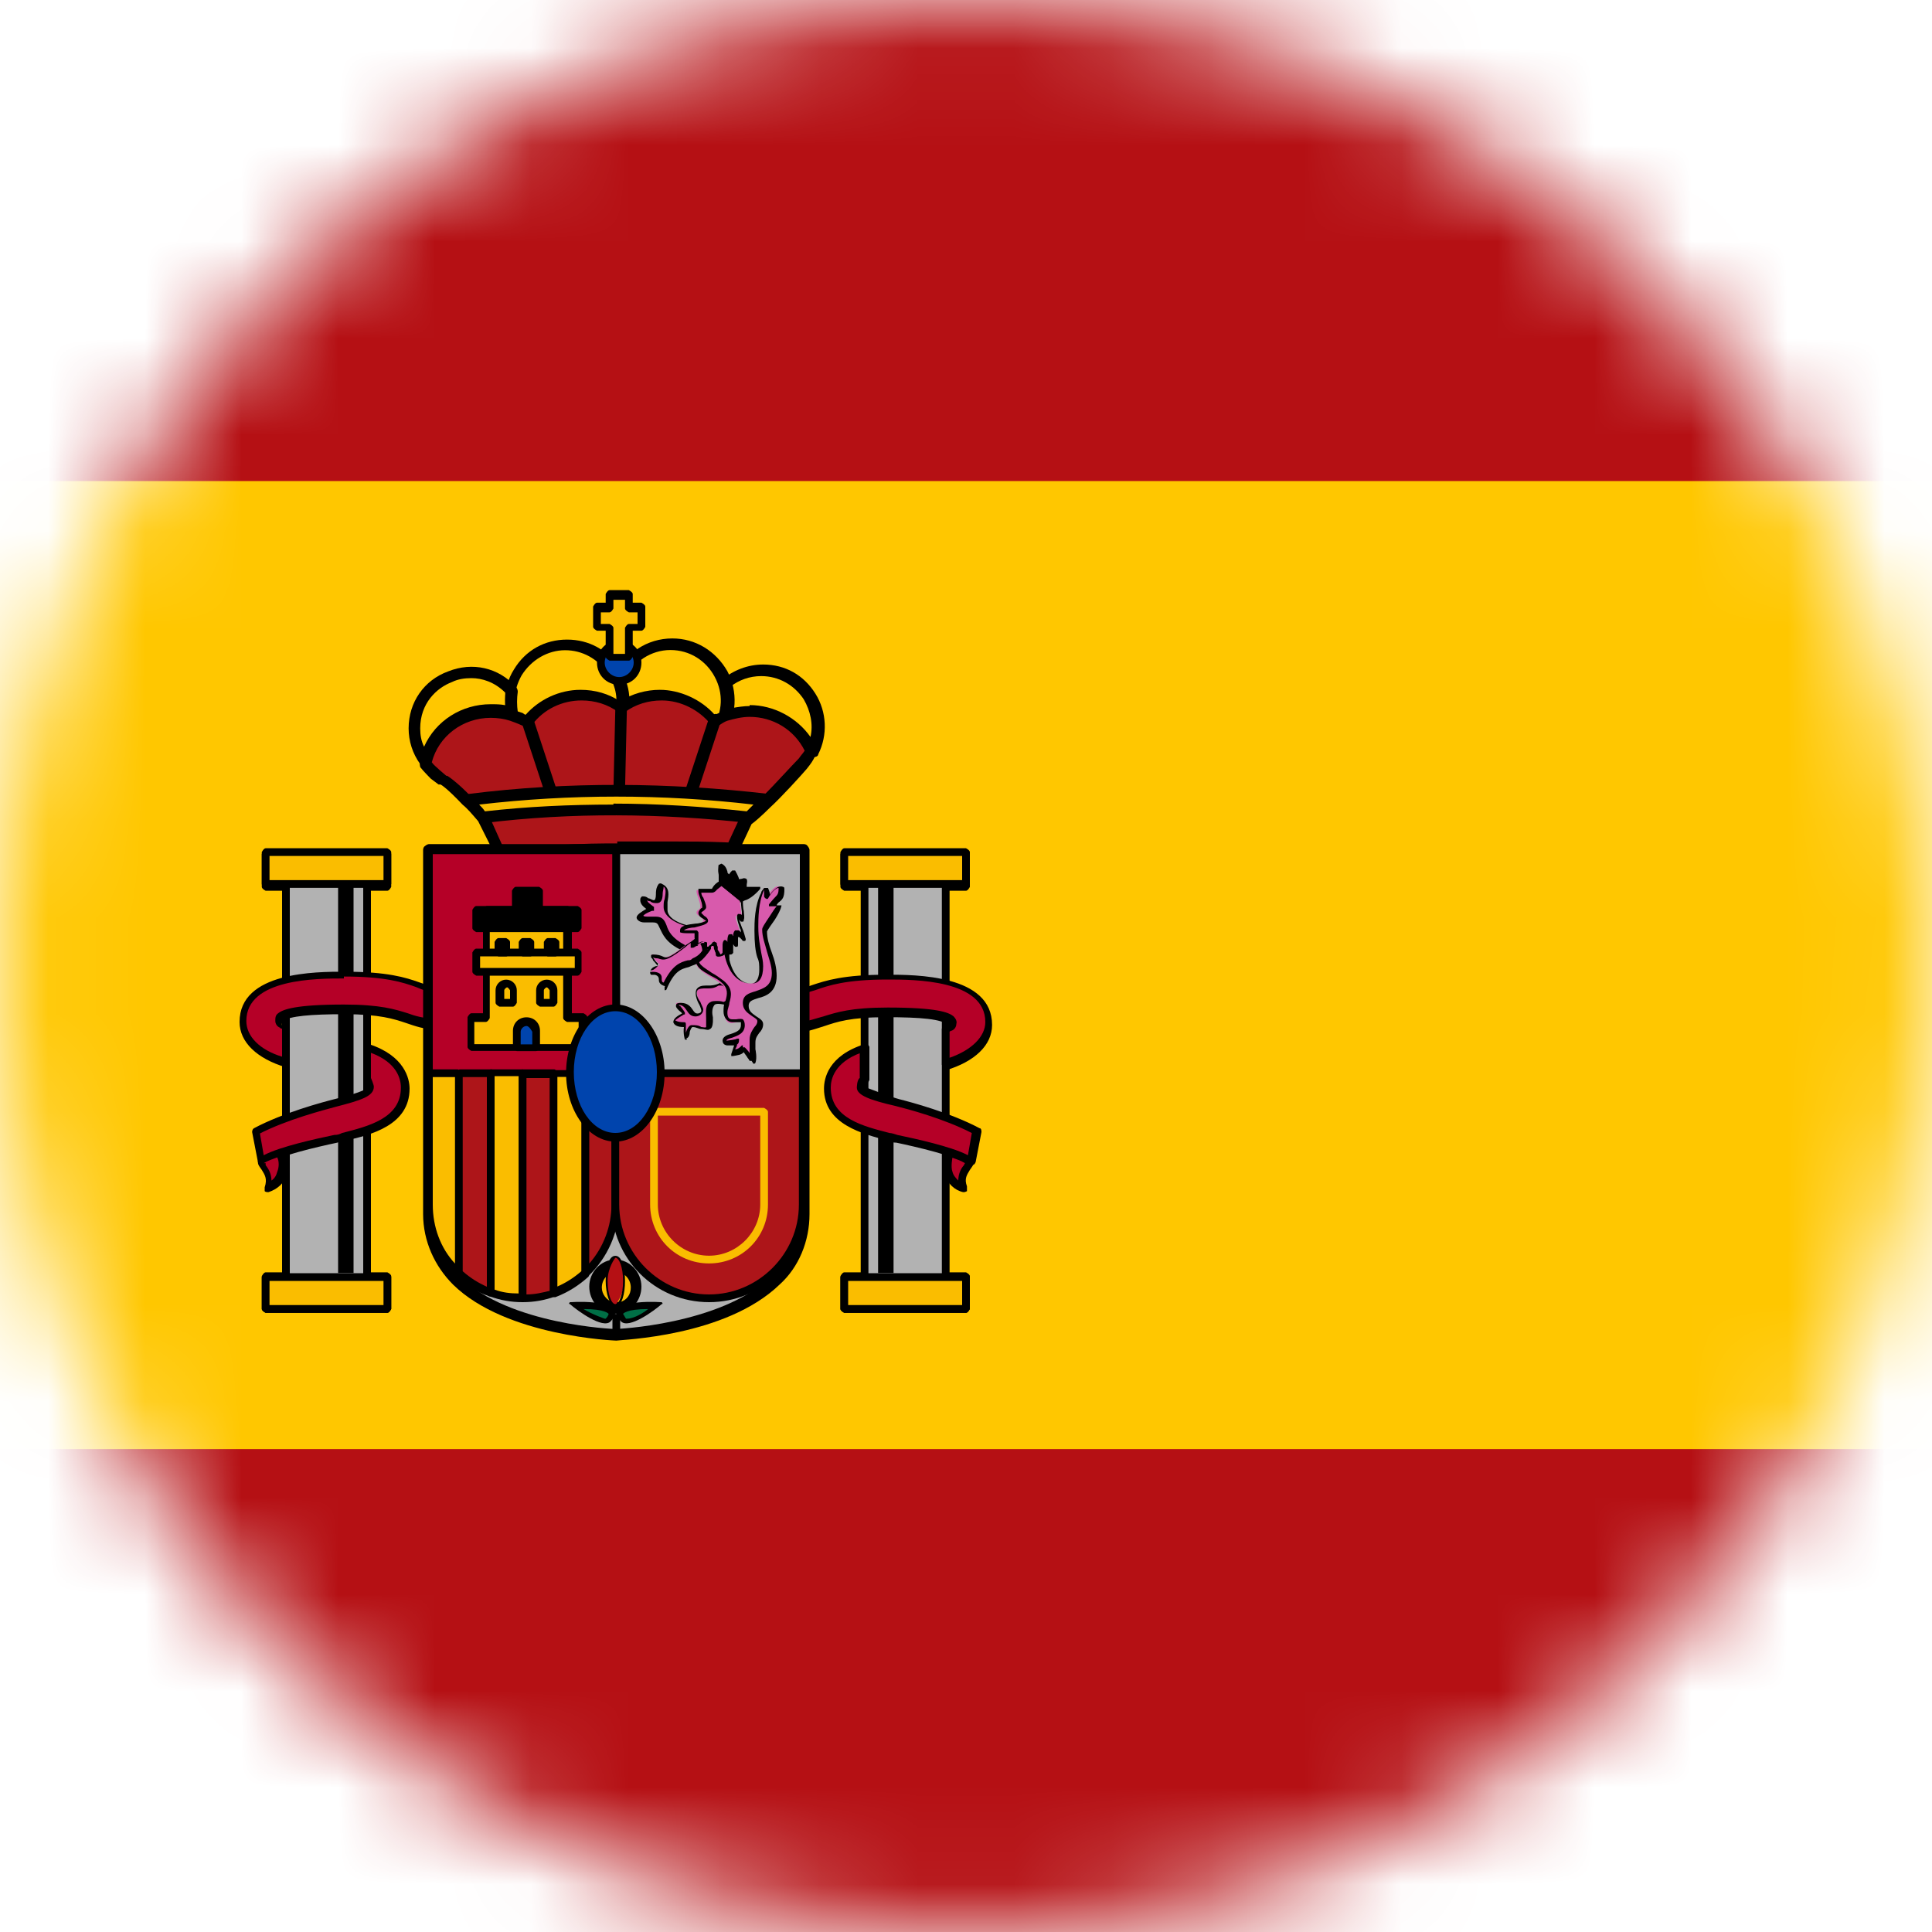 <svg width="20" height="20" viewBox="0 0 20 20" fill="none" xmlns="http://www.w3.org/2000/svg">
<mask id="mask0_3921_111785" style="mask-type:luminance" maskUnits="userSpaceOnUse" x="0" y="0" width="20" height="20">
<path d="M10 20C15.523 20 20 15.523 20 10C20 4.477 15.523 0 10 0C4.477 0 0 4.477 0 10C0 15.523 4.477 20 10 20Z" fill="white"/>
</mask>
<g mask="url(#mask0_3921_111785)">
<path d="M30 0H0V5H30V0Z" fill="#B51014"/>
<path d="M30 15H0V20H30V15Z" fill="#B51014"/>
<path d="M30.05 4.98H0V15.001H30.05V4.98Z" fill="#FFC700"/>
<path d="M4.4 7.94C4.4 7.94 4.36 7.94 4.35 7.91C4.27 7.8 4.23 7.67 4.23 7.54C4.23 7.27 4.39 7.04 4.64 6.95C4.89 6.85 5.16 6.91 5.34 7.11C5.35 7.12 5.36 7.14 5.36 7.16C5.35 7.23 5.35 7.3 5.36 7.37C5.36 7.39 5.36 7.41 5.34 7.43C5.32 7.44 5.3 7.45 5.28 7.44C5.22 7.42 5.15 7.41 5.08 7.41C4.78 7.41 4.53 7.61 4.46 7.9C4.46 7.92 4.44 7.94 4.41 7.94H4.4ZM4.88 7.02C4.81 7.02 4.74 7.03 4.68 7.06C4.52 7.12 4.35 7.28 4.35 7.54C4.35 7.61 4.36 7.67 4.39 7.73C4.51 7.46 4.78 7.29 5.08 7.29C5.13 7.29 5.18 7.29 5.23 7.3V7.17C5.12 7.06 4.99 7.02 4.88 7.02Z" fill="black"/>
<path d="M5.49 7.691C5.49 7.691 5.46 7.691 5.45 7.671C5.42 7.641 5.37 7.601 5.33 7.581C5.33 7.581 5.31 7.571 5.31 7.561C5.2 7.361 5.2 7.121 5.32 6.931C5.44 6.731 5.64 6.621 5.87 6.621C6.1 6.621 6.29 6.731 6.41 6.911C6.53 7.091 6.55 7.311 6.46 7.501C6.46 7.521 6.42 7.541 6.4 7.541C6.38 7.541 6.36 7.521 6.35 7.501C6.35 7.501 6.35 7.481 6.34 7.471C6.25 7.401 6.14 7.361 6.02 7.361C5.82 7.361 5.64 7.481 5.55 7.661C5.55 7.681 5.52 7.691 5.51 7.691H5.49ZM5.4 7.491C5.4 7.491 5.45 7.521 5.47 7.541C5.59 7.361 5.79 7.241 6.01 7.241C6.14 7.241 6.27 7.281 6.37 7.351C6.4 7.221 6.37 7.091 6.29 6.971C6.19 6.821 6.03 6.731 5.85 6.731C5.67 6.731 5.5 6.831 5.4 6.991C5.31 7.151 5.3 7.331 5.38 7.491H5.4Z" fill="black"/>
<path d="M8.4 7.829C8.4 7.829 8.36 7.819 8.35 7.799C8.25 7.569 8.02 7.419 7.77 7.419C7.69 7.419 7.61 7.439 7.53 7.459C7.51 7.459 7.49 7.459 7.47 7.449C7.45 7.429 7.45 7.409 7.45 7.389C7.48 7.289 7.47 7.189 7.45 7.099C7.45 7.079 7.45 7.049 7.47 7.039C7.59 6.939 7.74 6.879 7.9 6.879C8.13 6.879 8.32 6.989 8.44 7.179C8.56 7.369 8.57 7.609 8.47 7.809C8.47 7.829 8.44 7.839 8.42 7.839H8.4V7.829ZM7.76 7.299C8.01 7.299 8.25 7.429 8.39 7.629C8.42 7.499 8.39 7.359 8.32 7.239C8.22 7.089 8.06 6.999 7.88 6.999C7.76 6.999 7.65 7.039 7.56 7.109C7.58 7.179 7.58 7.249 7.58 7.329C7.64 7.319 7.7 7.309 7.76 7.309V7.299Z" fill="black"/>
<path d="M7.37 7.699C7.37 7.699 7.33 7.679 7.33 7.659C7.26 7.479 7.06 7.359 6.86 7.359C6.71 7.359 6.57 7.419 6.47 7.529C6.46 7.549 6.44 7.549 6.42 7.549C6.4 7.549 6.38 7.529 6.37 7.519V7.499C6.37 7.499 6.35 7.469 6.37 7.449C6.42 7.329 6.42 7.179 6.37 7.049V6.999C6.47 6.759 6.7 6.609 6.96 6.609C7.2 6.609 7.41 6.739 7.53 6.949C7.64 7.159 7.63 7.419 7.49 7.609C7.49 7.609 7.46 7.649 7.45 7.669C7.44 7.679 7.42 7.689 7.41 7.689H7.37V7.699ZM6.84 7.239C7.06 7.239 7.27 7.359 7.38 7.529C7.48 7.369 7.49 7.179 7.4 7.009C7.31 6.839 7.14 6.729 6.94 6.729C6.74 6.729 6.56 6.849 6.47 7.029C6.5 7.129 6.52 7.229 6.5 7.329C6.6 7.269 6.72 7.229 6.84 7.229V7.239Z" fill="black"/>
<path d="M8.11 8.108H8.1C8.1 8.108 8.05 8.078 8.05 8.048C8.05 8.018 8.08 7.988 8.11 7.988H8.12C8.17 7.988 8.18 8.028 8.18 8.048C8.18 8.058 8.18 8.098 8.12 8.108H8.11Z" fill="black"/>
<path d="M7.76 7.35C7.67 7.35 7.58 7.37 7.5 7.4C7.47 7.41 7.43 7.43 7.4 7.45C7.27 7.28 7.06 7.18 6.84 7.18C6.69 7.18 6.54 7.23 6.43 7.31C6.31 7.22 6.17 7.18 6.02 7.18C5.8 7.18 5.6 7.28 5.47 7.45L5.4 7.41C5.4 7.41 5.34 7.38 5.31 7.38C5.24 7.36 5.17 7.35 5.09 7.35C4.76 7.35 4.48 7.57 4.41 7.88C4.44 7.92 4.47 7.96 4.51 7.99L4.59 8.05C4.59 8.05 4.61 8.03 4.85 8.28C4.89 8.33 4.95 8.39 5.01 8.46C5.01 8.46 5.02 8.47 5.03 8.48L5.18 8.79C6.7 8.76 6.15 8.76 7.6 8.79L7.75 8.48L7.77 8.46C7.77 8.46 7.88 8.36 7.96 8.29C8.08 8.18 8.28 7.96 8.33 7.89C8.36 7.85 8.39 7.81 8.41 7.77C8.3 7.52 8.05 7.35 7.77 7.35H7.76Z" fill="#AD1519"/>
<path d="M5.16 8.851C5.16 8.851 5.12 8.841 5.11 8.821L4.95 8.501C4.89 8.431 4.84 8.371 4.79 8.331C4.61 8.141 4.56 8.121 4.56 8.121H4.54L4.46 8.061C4.46 8.061 4.38 7.981 4.35 7.941C4.35 7.931 4.34 7.911 4.35 7.891C4.43 7.551 4.74 7.311 5.09 7.311C5.17 7.311 5.25 7.321 5.32 7.351C5.32 7.351 5.38 7.371 5.41 7.381L5.44 7.401C5.58 7.241 5.79 7.141 6.01 7.141C6.16 7.141 6.3 7.181 6.42 7.261C6.54 7.181 6.69 7.141 6.83 7.141C7.04 7.141 7.26 7.241 7.4 7.401C7.42 7.391 7.44 7.381 7.47 7.371C7.56 7.341 7.65 7.321 7.75 7.321C8.05 7.321 8.32 7.501 8.44 7.771V7.821C8.42 7.871 8.39 7.911 8.35 7.961C8.29 8.031 8.09 8.251 7.97 8.361C7.89 8.441 7.81 8.511 7.78 8.531L7.64 8.831C7.64 8.831 7.61 8.861 7.58 8.861C7.32 8.861 7.13 8.861 6.98 8.851H5.16ZM6.39 8.711H6.98C7.13 8.711 7.31 8.711 7.54 8.721L7.67 8.441C7.67 8.441 7.67 8.421 7.69 8.421H7.71C7.71 8.421 7.82 8.311 7.9 8.241C8.01 8.131 8.21 7.911 8.27 7.851C8.29 7.821 8.31 7.801 8.33 7.771C8.22 7.551 8 7.421 7.76 7.421C7.68 7.421 7.6 7.441 7.53 7.461C7.5 7.471 7.47 7.491 7.44 7.511C7.41 7.531 7.38 7.511 7.36 7.501C7.24 7.351 7.05 7.251 6.85 7.251C6.71 7.251 6.58 7.291 6.47 7.371C6.45 7.391 6.42 7.391 6.4 7.371C6.29 7.291 6.16 7.251 6.02 7.251C5.82 7.251 5.63 7.341 5.51 7.501C5.49 7.521 5.46 7.531 5.43 7.521L5.36 7.491C5.36 7.491 5.31 7.471 5.28 7.461C5.22 7.441 5.15 7.431 5.08 7.431C4.79 7.431 4.54 7.621 4.47 7.891C4.49 7.921 4.52 7.941 4.55 7.971L4.62 8.031H4.63C4.63 8.031 4.73 8.091 4.89 8.261C4.93 8.311 4.99 8.371 5.05 8.441L5.07 8.461L5.2 8.751H5.71C6.06 8.731 6.23 8.731 6.39 8.731V8.711Z" fill="black"/>
<path d="M6.41 8.252C6.41 8.252 6.35 8.222 6.35 8.192L6.37 7.322C6.37 7.322 6.4 7.262 6.43 7.262C6.43 7.262 6.49 7.292 6.49 7.322L6.47 8.192C6.47 8.192 6.44 8.252 6.41 8.252Z" fill="black"/>
<path d="M5.7 8.248C5.7 8.248 5.65 8.228 5.64 8.208L5.4 7.478C5.4 7.478 5.4 7.408 5.44 7.398C5.47 7.398 5.51 7.398 5.52 7.438L5.76 8.168C5.76 8.168 5.76 8.238 5.72 8.248H5.7Z" fill="black"/>
<path d="M7.15 8.272H7.13C7.13 8.272 7.08 8.232 7.09 8.192L7.34 7.432C7.34 7.432 7.38 7.382 7.42 7.392C7.45 7.392 7.47 7.432 7.46 7.472L7.21 8.232C7.21 8.232 7.18 8.272 7.15 8.272Z" fill="black"/>
<path d="M7.94 8.291C7.86 8.361 7.78 8.431 7.75 8.461C6.84 8.361 5.91 8.351 5 8.461C4.94 8.391 4.88 8.331 4.84 8.281C5.87 8.151 6.91 8.161 7.94 8.281V8.291Z" fill="#FABD00"/>
<path d="M7.75 8.519C6.84 8.419 5.92 8.409 5.02 8.519C5 8.519 4.98 8.519 4.97 8.499C4.91 8.429 4.86 8.369 4.81 8.319C4.79 8.299 4.79 8.279 4.8 8.259C4.8 8.239 4.83 8.219 4.85 8.219C5.88 8.089 6.93 8.099 7.96 8.219C7.98 8.219 8 8.239 8.01 8.259C8.01 8.279 8.01 8.309 7.99 8.319C7.91 8.399 7.83 8.469 7.8 8.489C7.79 8.489 7.77 8.499 7.76 8.499V8.519H7.75ZM6.35 8.319C6.81 8.319 7.27 8.349 7.73 8.399C7.75 8.379 7.77 8.359 7.8 8.329C6.86 8.219 5.9 8.219 4.96 8.329C4.98 8.349 5 8.369 5.02 8.399C5.46 8.349 5.9 8.329 6.35 8.329V8.319Z" fill="black"/>
<path d="M6.41 7.04C6.51 7.04 6.6 6.96 6.6 6.85C6.6 6.74 6.52 6.66 6.41 6.66C6.3 6.66 6.22 6.74 6.22 6.85C6.22 6.96 6.3 7.04 6.41 7.04Z" fill="#0044AD"/>
<path d="M6.41 7.089C6.28 7.089 6.18 6.989 6.18 6.859C6.18 6.729 6.28 6.629 6.41 6.629C6.54 6.629 6.64 6.729 6.64 6.859C6.64 6.989 6.54 7.089 6.41 7.089ZM6.41 6.709C6.33 6.709 6.26 6.779 6.26 6.859C6.26 6.939 6.33 7.009 6.41 7.009C6.49 7.009 6.56 6.939 6.56 6.859C6.56 6.779 6.49 6.709 6.41 6.709Z" fill="black"/>
<path d="M6.64 6.29H6.51V6.16H6.31V6.29H6.18V6.5H6.31V6.81H6.51V6.5H6.64V6.29Z" fill="#FABD00"/>
<path d="M6.51 6.839H6.31C6.31 6.839 6.27 6.819 6.27 6.799V6.529H6.18C6.18 6.529 6.14 6.509 6.14 6.489V6.279C6.14 6.279 6.16 6.239 6.18 6.239H6.27V6.149C6.27 6.149 6.29 6.109 6.31 6.109H6.51C6.51 6.109 6.55 6.129 6.55 6.149V6.239H6.64C6.64 6.239 6.68 6.259 6.68 6.279V6.489C6.68 6.489 6.66 6.529 6.64 6.529H6.55V6.799C6.55 6.799 6.53 6.839 6.51 6.839ZM6.35 6.769H6.47V6.499C6.47 6.499 6.49 6.459 6.51 6.459H6.6V6.339H6.51C6.51 6.339 6.47 6.319 6.47 6.299V6.209H6.35V6.299C6.35 6.299 6.33 6.339 6.31 6.339H6.22V6.459H6.31C6.31 6.459 6.35 6.479 6.35 6.499V6.769Z" fill="black"/>
<path d="M4.01 9.168V8.828H2.75V9.168H2.96V13.198H2.75V13.538H4.01V13.198H3.8V9.168H4.01Z" fill="#B2B2B2"/>
<path d="M4.01 13.591H2.75C2.75 13.591 2.71 13.571 2.71 13.551V13.211C2.71 13.211 2.73 13.171 2.75 13.171H2.92V9.221H2.75C2.75 9.221 2.71 9.201 2.71 9.181V8.841C2.71 8.841 2.73 8.801 2.75 8.801H4.01C4.01 8.801 4.05 8.821 4.05 8.841V9.181C4.05 9.181 4.03 9.221 4.01 9.221H3.84V13.171H4.01C4.01 13.171 4.05 13.191 4.05 13.211V13.551C4.05 13.551 4.03 13.591 4.01 13.591ZM2.79 13.511H3.97V13.251H3.8C3.8 13.251 3.76 13.231 3.76 13.211V9.181C3.76 9.181 3.78 9.141 3.8 9.141H3.97V8.881H2.79V9.141H2.96C2.96 9.141 3 9.161 3 9.181V13.211C3 13.211 2.98 13.251 2.96 13.251H2.79V13.511Z" fill="black"/>
<path d="M3.66 9.148H3.5V13.178H3.66V9.148Z" fill="black"/>
<path d="M4.19 11.258C4.19 11.608 3.82 11.698 3.55 11.758C3.44 11.788 2.85 11.898 2.7 12.008L2.64 11.698C2.92 11.548 3.3 11.448 3.46 11.408C3.6 11.378 3.83 11.318 3.83 11.248C3.83 11.218 3.83 11.178 3.8 11.168V10.828C4.11 10.928 4.19 11.108 4.19 11.248V11.258Z" fill="#B50027"/>
<path d="M2.7 12.059C2.7 12.059 2.68 12.039 2.67 12.029L2.61 11.719C2.61 11.719 2.61 11.689 2.63 11.679C2.93 11.519 3.34 11.409 3.46 11.379C3.54 11.359 3.78 11.299 3.8 11.259V11.219C3.8 11.219 3.77 11.199 3.77 11.179V10.839C3.77 10.839 3.77 10.809 3.79 10.809H3.82C4.19 10.929 4.24 11.169 4.24 11.269C4.24 11.649 3.84 11.749 3.57 11.809C3.55 11.809 3.52 11.819 3.49 11.829C3.3 11.869 2.86 11.969 2.74 12.059H2.71H2.7ZM2.69 11.729L2.73 11.959C2.9 11.869 3.27 11.789 3.46 11.749C3.5 11.749 3.52 11.739 3.54 11.729C3.81 11.659 4.15 11.579 4.15 11.259C4.15 11.169 4.11 10.999 3.84 10.899V11.159C3.84 11.159 3.87 11.229 3.87 11.249C3.87 11.349 3.74 11.389 3.47 11.459C3.36 11.489 2.97 11.589 2.68 11.739L2.69 11.729Z" fill="black"/>
<path d="M2.96 11.012C2.7 10.932 2.51 10.782 2.51 10.582C2.51 10.102 3.27 10.102 3.56 10.102C3.99 10.102 4.18 10.162 4.32 10.212C4.4 10.242 4.45 10.262 4.54 10.262V10.622C4.39 10.622 4.29 10.582 4.2 10.552C4.07 10.512 3.93 10.462 3.55 10.462C3.09 10.462 2.94 10.502 2.89 10.542C2.86 10.562 2.87 10.602 2.89 10.622C2.91 10.622 2.89 10.622 2.94 10.642V11.012H2.96Z" fill="#B50027"/>
<path d="M2.96 11.049C2.66 10.959 2.48 10.789 2.48 10.579C2.48 10.059 3.27 10.059 3.57 10.059C4.01 10.059 4.2 10.119 4.34 10.169C4.42 10.199 4.47 10.209 4.55 10.219C4.57 10.219 4.59 10.239 4.59 10.259V10.619C4.59 10.619 4.58 10.639 4.57 10.649C4.57 10.649 4.55 10.659 4.54 10.659C4.39 10.659 4.29 10.619 4.2 10.589C4.08 10.549 3.93 10.499 3.57 10.499C3.21 10.499 3 10.519 2.93 10.569L2.91 10.619L2.93 10.579H2.97C2.97 10.579 3 10.599 3 10.619V10.989C3 10.989 3 11.009 2.98 11.019H2.96V11.049ZM3.56 10.129C3.28 10.129 2.55 10.129 2.55 10.569C2.55 10.729 2.69 10.869 2.92 10.939V10.649C2.92 10.649 2.9 10.649 2.9 10.639C2.87 10.629 2.85 10.599 2.85 10.569C2.85 10.539 2.85 10.509 2.88 10.489C2.93 10.449 3.06 10.399 3.56 10.399C3.94 10.399 4.09 10.449 4.22 10.489C4.3 10.519 4.38 10.539 4.5 10.549V10.269C4.43 10.269 4.38 10.249 4.31 10.219C4.17 10.169 3.99 10.109 3.56 10.109V10.129Z" fill="black"/>
<path d="M4.01 8.82H2.75V9.15H4.01V8.82Z" fill="#FABD00"/>
<path d="M4.01 9.191H2.75C2.75 9.191 2.71 9.171 2.71 9.151V8.821C2.71 8.821 2.73 8.781 2.75 8.781H4.01C4.01 8.781 4.05 8.801 4.05 8.821V9.151C4.05 9.151 4.03 9.191 4.01 9.191ZM2.79 9.111H3.97V8.861H2.79V9.111Z" fill="black"/>
<path d="M4.01 13.219H2.75V13.549H4.01V13.219Z" fill="#FABD00"/>
<path d="M4.01 13.59H2.75C2.75 13.59 2.71 13.57 2.71 13.55V13.22C2.71 13.22 2.73 13.18 2.75 13.18H4.01C4.01 13.18 4.05 13.2 4.05 13.22V13.55C4.05 13.55 4.03 13.59 4.01 13.59ZM2.79 13.51H3.97V13.26H2.79V13.51Z" fill="black"/>
<path d="M2.91 11.93C2.95 12 2.96 12.08 2.93 12.15C2.9 12.22 2.84 12.28 2.77 12.3C2.82 12.15 2.71 12.09 2.7 12.03C2.77 11.99 2.82 11.97 2.91 11.94V11.93Z" fill="#B50027"/>
<path d="M2.77 12.341C2.77 12.341 2.75 12.341 2.74 12.331C2.74 12.321 2.74 12.301 2.74 12.291C2.77 12.201 2.74 12.161 2.71 12.111C2.69 12.081 2.67 12.061 2.67 12.031C2.67 12.011 2.67 12.001 2.69 11.991C2.77 11.951 2.82 11.921 2.91 11.891C2.93 11.891 2.94 11.891 2.95 11.911C3 11.981 3.01 12.081 2.97 12.161C2.94 12.251 2.87 12.311 2.78 12.341H2.77ZM2.75 12.041C2.75 12.041 2.75 12.051 2.75 12.061C2.78 12.101 2.81 12.151 2.81 12.221C2.84 12.201 2.86 12.171 2.87 12.131C2.89 12.081 2.89 12.021 2.87 11.981C2.82 12.001 2.78 12.011 2.73 12.041H2.74H2.75Z" fill="black"/>
<path d="M8.74 9.168V8.828H10V9.168H9.79V13.198H10V13.538H8.74V13.198H8.95V9.168H8.74Z" fill="#B2B2B2"/>
<path d="M10 13.591H8.74C8.74 13.591 8.7 13.571 8.7 13.551V13.211C8.7 13.211 8.72 13.171 8.74 13.171H8.91V9.221H8.74C8.74 9.221 8.7 9.201 8.7 9.181V8.841C8.7 8.841 8.72 8.801 8.74 8.801H10C10 8.801 10.04 8.821 10.04 8.841V9.181C10.04 9.181 10.02 9.221 10 9.221H9.83V13.171H10C10 13.171 10.04 13.191 10.04 13.211V13.551C10.04 13.551 10.02 13.591 10 13.591ZM8.78 13.511H9.96V13.251H9.79C9.79 13.251 9.75 13.231 9.75 13.211V9.181C9.75 9.181 9.77 9.141 9.79 9.141H9.96V8.881H8.78V9.141H8.95C8.95 9.141 8.99 9.161 8.99 9.181V13.211C8.99 13.211 8.97 13.251 8.95 13.251H8.78V13.511Z" fill="black"/>
<path d="M9.09 13.178H9.25V9.148H9.09V13.178Z" fill="black"/>
<path d="M8.56 11.258C8.56 11.608 8.93 11.698 9.2 11.758C9.31 11.788 9.9 11.898 10.05 12.008L10.11 11.698C9.83 11.548 9.45 11.448 9.29 11.408C9.15 11.378 8.92 11.318 8.92 11.248C8.92 11.218 8.92 11.178 8.95 11.168V10.828C8.64 10.928 8.56 11.108 8.56 11.248V11.258Z" fill="#B50027"/>
<path d="M10.05 12.059H10.03C9.91 11.969 9.47 11.869 9.28 11.829C9.24 11.829 9.22 11.819 9.2 11.809C8.93 11.739 8.53 11.639 8.53 11.269C8.53 11.169 8.57 10.929 8.95 10.809H8.98C8.98 10.809 9 10.829 9 10.839V11.179C9 11.179 8.99 11.209 8.97 11.219V11.259C8.97 11.259 9.23 11.359 9.31 11.379C9.43 11.409 9.84 11.519 10.14 11.679C10.16 11.679 10.16 11.709 10.16 11.719L10.1 12.029C10.1 12.029 10.09 12.059 10.07 12.059H10.05ZM8.91 10.899C8.64 10.999 8.6 11.169 8.6 11.259C8.6 11.579 8.94 11.659 9.21 11.729C9.23 11.729 9.26 11.739 9.29 11.749C9.48 11.789 9.85 11.869 10.02 11.959L10.06 11.729C9.77 11.579 9.39 11.479 9.27 11.449C9.01 11.389 8.87 11.339 8.87 11.259C8.87 11.259 8.87 11.179 8.9 11.159V10.899H8.91Z" fill="black"/>
<path d="M9.79 11.012C10.05 10.932 10.24 10.782 10.24 10.582C10.24 10.102 9.48 10.102 9.19 10.102C8.76 10.102 8.57 10.162 8.43 10.212C8.35 10.242 8.3 10.262 8.21 10.262V10.622C8.36 10.622 8.46 10.582 8.55 10.552C8.68 10.512 8.82 10.462 9.2 10.462C9.66 10.462 9.81 10.502 9.86 10.542C9.89 10.562 9.88 10.602 9.86 10.622C9.84 10.622 9.86 10.622 9.81 10.642V11.012H9.79Z" fill="#B50027"/>
<path d="M9.79 11.05H9.77C9.77 11.05 9.75 11.03 9.75 11.02V10.65C9.75 10.65 9.76 10.62 9.78 10.61H9.81C9.75 10.55 9.54 10.53 9.17 10.53C8.8 10.53 8.66 10.58 8.54 10.62C8.44 10.65 8.35 10.69 8.2 10.69C8.19 10.69 8.18 10.69 8.17 10.68C8.17 10.68 8.16 10.66 8.16 10.65V10.29C8.16 10.29 8.16 10.25 8.19 10.25C8.27 10.25 8.32 10.23 8.4 10.2C8.55 10.15 8.73 10.09 9.18 10.09C9.48 10.09 10.27 10.09 10.27 10.61C10.27 10.82 10.09 10.99 9.79 11.08H9.78V11.05H9.79ZM9.83 10.66V10.95C10.06 10.87 10.2 10.73 10.2 10.58C10.2 10.14 9.46 10.14 9.19 10.14C8.76 10.14 8.58 10.2 8.44 10.25C8.37 10.27 8.32 10.29 8.24 10.3V10.58C8.36 10.58 8.45 10.54 8.53 10.52C8.66 10.48 8.81 10.43 9.19 10.43C9.7 10.43 9.82 10.48 9.87 10.52C9.89 10.54 9.91 10.57 9.9 10.6C9.9 10.63 9.88 10.66 9.85 10.67C9.85 10.67 9.84 10.67 9.83 10.68V10.66Z" fill="black"/>
<path d="M8.74 9.15H10V8.82H8.74V9.15Z" fill="#FABD00"/>
<path d="M10 9.191H8.74C8.74 9.191 8.7 9.171 8.7 9.151V8.821C8.7 8.821 8.72 8.781 8.74 8.781H10C10 8.781 10.04 8.801 10.04 8.821V9.151C10.04 9.151 10.02 9.191 10 9.191ZM8.78 9.111H9.96V8.861H8.78V9.111Z" fill="black"/>
<path d="M8.74 13.549H10V13.219H8.74V13.549Z" fill="#FABD00"/>
<path d="M10 13.59H8.74C8.74 13.59 8.7 13.57 8.7 13.55V13.22C8.7 13.22 8.72 13.18 8.74 13.18H10C10 13.18 10.04 13.2 10.04 13.22V13.55C10.04 13.55 10.02 13.59 10 13.59ZM8.78 13.51H9.96V13.26H8.78V13.51Z" fill="black"/>
<path d="M9.84 11.93C9.8 12 9.79 12.08 9.82 12.15C9.85 12.22 9.91 12.28 9.98 12.3C9.93 12.15 10.04 12.09 10.05 12.03C9.98 11.99 9.93 11.97 9.84 11.94V11.93Z" fill="#B50027"/>
<path d="M9.98 12.341H9.97C9.88 12.321 9.81 12.251 9.78 12.161C9.75 12.071 9.75 11.981 9.8 11.911C9.8 11.891 9.83 11.891 9.84 11.891C9.93 11.921 9.98 11.941 10.06 11.991C10.07 11.991 10.08 12.011 10.08 12.031C10.08 12.061 10.06 12.081 10.04 12.111C10.01 12.161 9.98 12.201 10.01 12.281V12.331C10.01 12.331 9.99 12.341 9.98 12.341ZM9.86 11.981C9.86 11.981 9.84 12.081 9.86 12.131C9.87 12.171 9.9 12.201 9.92 12.221C9.92 12.151 9.95 12.091 9.98 12.061C9.98 12.061 9.98 12.051 9.99 12.041C9.94 12.011 9.9 12.001 9.85 11.981H9.86Z" fill="black"/>
<path d="M6.37 8.801H4.43V12.571C4.43 12.831 4.53 13.081 4.72 13.261C5.27 13.791 6.37 13.821 6.37 13.821C6.37 13.821 7.47 13.791 8.02 13.261C8.21 13.081 8.31 12.831 8.31 12.571V8.801H6.37Z" fill="#B2B2B2"/>
<path d="M6.38 13.878C6.38 13.878 5.24 13.838 4.69 13.298C4.5 13.108 4.38 12.848 4.38 12.568V8.798C4.38 8.798 4.38 8.768 4.4 8.758C4.41 8.748 4.43 8.738 4.44 8.738H8.32C8.32 8.738 8.35 8.738 8.36 8.758C8.37 8.768 8.38 8.788 8.38 8.798V12.568C8.38 12.848 8.27 13.118 8.07 13.298C7.51 13.838 6.43 13.868 6.38 13.878ZM4.49 8.858V12.568C4.49 12.818 4.59 13.048 4.76 13.218C5.28 13.718 6.36 13.758 6.37 13.758C6.37 13.758 7.45 13.718 7.98 13.218C8.15 13.048 8.25 12.818 8.25 12.568V8.858H4.49Z" fill="black"/>
<path d="M6.38 8.801H4.44V11.131H6.38V8.801Z" fill="#B50027"/>
<path d="M6.37 11.172H4.43C4.43 11.172 4.39 11.152 4.39 11.132V8.802C4.39 8.802 4.41 8.762 4.43 8.762H6.37C6.37 8.762 6.41 8.782 6.41 8.802V11.132C6.41 11.132 6.39 11.172 6.37 11.172ZM4.48 11.092H6.34V8.842H4.48V11.092Z" fill="black"/>
<path d="M6.37 11.131H8.31V8.801H6.37V11.131Z" fill="#B2B2B2"/>
<path d="M8.32 11.172H6.38C6.38 11.172 6.34 11.152 6.34 11.132V8.802C6.34 8.802 6.36 8.762 6.38 8.762H8.32C8.32 8.762 8.36 8.782 8.36 8.802V11.132C8.36 11.132 8.34 11.172 8.32 11.172ZM6.42 11.092H8.28V8.842H6.42V11.092Z" fill="black"/>
<path d="M4.75 11.109V13.179C4.56 12.999 4.44 12.749 4.44 12.469V11.109H4.75Z" fill="#FABD00"/>
<path d="M4.75 13.22C4.75 13.22 4.73 13.22 4.72 13.21C4.51 13.02 4.39 12.75 4.39 12.47V11.11C4.39 11.11 4.41 11.07 4.43 11.07H4.74C4.74 11.07 4.78 11.09 4.78 11.11V13.18C4.78 13.18 4.78 13.21 4.76 13.22H4.74H4.75ZM4.48 11.15V12.47C4.48 12.7 4.56 12.92 4.71 13.08V11.15H4.48Z" fill="black"/>
<path d="M5.08 11.109V13.379C4.96 13.339 4.84 13.269 4.75 13.179V11.109H5.08Z" fill="#AD1519"/>
<path d="M5.08 13.42H5.07C4.94 13.38 4.83 13.31 4.73 13.21C4.73 13.21 4.72 13.19 4.72 13.18V11.11C4.72 11.11 4.74 11.07 4.76 11.07H5.09C5.09 11.07 5.13 11.09 5.13 11.11V13.38C5.13 13.38 5.13 13.41 5.11 13.41H5.08V13.42ZM4.79 13.16C4.87 13.23 4.95 13.28 5.04 13.32V11.15H4.79V13.16Z" fill="black"/>
<path d="M5.41 11.109V13.439C5.29 13.439 5.18 13.419 5.08 13.379V11.109H5.41Z" fill="#FABD00"/>
<path d="M5.41 13.48C5.29 13.48 5.18 13.46 5.07 13.42C5.05 13.42 5.04 13.4 5.04 13.38V11.11C5.04 11.11 5.06 11.07 5.08 11.07H5.41C5.41 11.07 5.45 11.09 5.45 11.11V13.44C5.45 13.44 5.43 13.48 5.41 13.48ZM5.12 13.35C5.2 13.38 5.28 13.39 5.37 13.39V11.14H5.12V13.34V13.35Z" fill="black"/>
<path d="M5.73 11.109V13.379C5.63 13.419 5.52 13.439 5.4 13.439V11.109H5.73Z" fill="#AD1519"/>
<path d="M5.41 13.48C5.41 13.48 5.37 13.46 5.37 13.44V11.11C5.37 11.11 5.39 11.07 5.41 11.07H5.74C5.74 11.07 5.78 11.09 5.78 11.11V13.38C5.78 13.38 5.77 13.41 5.75 13.42C5.64 13.46 5.53 13.48 5.41 13.48ZM5.45 11.15V13.4C5.54 13.4 5.62 13.38 5.7 13.36V11.16H5.45V11.15Z" fill="black"/>
<path d="M6.06 11.109V13.179C5.97 13.269 5.85 13.339 5.73 13.379V11.109H6.06Z" fill="#FABD00"/>
<path d="M5.73 13.418H5.71C5.71 13.418 5.69 13.398 5.69 13.388V11.118C5.69 11.118 5.71 11.078 5.73 11.078H6.06C6.06 11.078 6.1 11.098 6.1 11.118V13.188C6.1 13.188 6.1 13.208 6.09 13.218C5.99 13.308 5.88 13.378 5.75 13.428H5.73V13.418ZM5.77 11.148V13.318C5.86 13.278 5.94 13.228 6.02 13.158V11.148H5.77Z" fill="black"/>
<path d="M6.37 11.109V12.469C6.37 12.749 6.25 13.009 6.06 13.179V11.109H6.37Z" fill="#AD1519"/>
<path d="M6.06 13.22H6.04C6.04 13.22 6.02 13.2 6.02 13.18V11.11C6.02 11.11 6.04 11.07 6.06 11.07H6.37C6.37 11.07 6.41 11.09 6.41 11.11V12.47C6.41 12.75 6.29 13.02 6.09 13.21C6.09 13.21 6.07 13.22 6.06 13.22ZM6.1 11.15V13.08C6.25 12.91 6.33 12.69 6.33 12.47V11.15H6.1Z" fill="black"/>
<path d="M7.35 13.432C6.81 13.432 6.38 12.992 6.38 12.462V11.102H8.32V12.462C8.32 13.002 7.88 13.432 7.35 13.432Z" fill="#AD1519"/>
<path d="M7.34 13.48C6.78 13.48 6.33 13.03 6.33 12.47V11.11C6.33 11.11 6.35 11.07 6.37 11.07H8.31C8.31 11.07 8.35 11.09 8.35 11.11V12.47C8.35 13.03 7.9 13.48 7.34 13.48ZM6.41 11.15V12.47C6.41 12.98 6.83 13.4 7.34 13.4C7.85 13.4 8.27 12.98 8.27 12.47V11.15H6.41Z" fill="black"/>
<path d="M7.34 13.042C7.03 13.042 6.77 12.782 6.77 12.472V11.512H7.91V12.472C7.91 12.782 7.65 13.042 7.34 13.042Z" fill="#AD1519"/>
<path d="M7.34 13.079C7 13.079 6.73 12.809 6.73 12.469V11.509C6.73 11.509 6.75 11.469 6.77 11.469H7.91C7.91 11.469 7.95 11.489 7.95 11.509V12.469C7.95 12.809 7.68 13.079 7.34 13.079ZM6.81 11.549V12.469C6.81 12.759 7.05 12.999 7.34 12.999C7.63 12.999 7.87 12.759 7.87 12.469V11.549H6.81Z" fill="#FABD00"/>
<path d="M5.87 10.532V9.422H5.03V10.532H4.87V10.842H6.02V10.532H5.86H5.87Z" fill="#FABD00"/>
<path d="M6.03 10.879H4.88C4.88 10.879 4.84 10.859 4.84 10.839V10.529C4.84 10.529 4.86 10.489 4.88 10.489H5V9.419C5 9.419 5.02 9.379 5.04 9.379H5.88C5.88 9.379 5.92 9.399 5.92 9.419V10.489H6.04C6.04 10.489 6.08 10.509 6.08 10.529V10.839C6.08 10.839 6.06 10.879 6.04 10.879H6.03ZM4.92 10.809H5.99V10.579H5.87C5.87 10.579 5.83 10.559 5.83 10.539V9.469H5.07V10.539C5.07 10.539 5.05 10.579 5.03 10.579H4.91V10.809H4.92Z" fill="black"/>
<path d="M5.98 9.859H4.93V10.059H5.98V9.859Z" fill="#FABD00"/>
<path d="M5.98 10.1H4.93C4.93 10.1 4.89 10.08 4.89 10.06V9.86C4.89 9.86 4.91 9.82 4.93 9.82H5.98C5.98 9.82 6.02 9.84 6.02 9.86V10.06C6.02 10.06 6 10.1 5.98 10.1ZM4.97 10.02H5.95V9.9H4.97V10.02Z" fill="black"/>
<path d="M5.98 9.422H4.93V9.612H5.98V9.422Z" fill="black"/>
<path d="M5.98 9.649H4.93C4.93 9.649 4.89 9.629 4.89 9.609V9.419C4.89 9.419 4.91 9.379 4.93 9.379H5.98C5.98 9.379 6.02 9.399 6.02 9.419V9.609C6.02 9.609 6 9.649 5.98 9.649ZM4.97 9.569H5.95V9.459H4.97V9.569Z" fill="black"/>
<path d="M5.58 9.219H5.34V9.419H5.58V9.219Z" fill="black"/>
<path d="M5.58 9.46H5.34C5.34 9.46 5.3 9.44 5.3 9.42V9.22C5.3 9.22 5.32 9.18 5.34 9.18H5.58C5.58 9.18 5.62 9.2 5.62 9.22V9.42C5.62 9.42 5.6 9.46 5.58 9.46ZM5.37 9.38H5.54V9.26H5.37V9.38Z" fill="black"/>
<path d="M5.45 10.578C5.5 10.578 5.55 10.618 5.55 10.678V10.848H5.35V10.678C5.35 10.628 5.39 10.578 5.45 10.578Z" fill="#0044AD"/>
<path d="M5.55 10.881H5.35C5.35 10.881 5.31 10.861 5.31 10.841V10.671C5.31 10.591 5.37 10.531 5.45 10.531C5.53 10.531 5.59 10.591 5.59 10.671V10.841C5.59 10.841 5.57 10.881 5.55 10.881ZM5.39 10.811H5.51V10.681C5.51 10.681 5.48 10.621 5.45 10.621C5.42 10.621 5.39 10.651 5.39 10.681V10.811Z" fill="black"/>
<path d="M5.25 10.172C5.25 10.172 5.33 10.202 5.33 10.252V10.382H5.18V10.252C5.18 10.252 5.21 10.172 5.26 10.172H5.25Z" fill="#FABD00"/>
<path d="M5.32 10.421H5.17C5.17 10.421 5.13 10.401 5.13 10.381V10.251C5.13 10.191 5.18 10.141 5.24 10.141C5.3 10.141 5.35 10.191 5.35 10.251V10.381C5.35 10.381 5.33 10.421 5.31 10.421H5.32ZM5.21 10.341H5.28V10.251C5.28 10.251 5.26 10.221 5.25 10.221C5.24 10.221 5.22 10.241 5.22 10.251V10.341H5.21Z" fill="black"/>
<path d="M5.66 10.172C5.66 10.172 5.74 10.202 5.74 10.252V10.382H5.59V10.252C5.59 10.252 5.62 10.172 5.67 10.172H5.66Z" fill="#FABD00"/>
<path d="M5.74 10.421H5.59C5.59 10.421 5.55 10.401 5.55 10.381V10.251C5.55 10.191 5.6 10.141 5.66 10.141C5.72 10.141 5.77 10.191 5.77 10.251V10.381C5.77 10.381 5.75 10.421 5.73 10.421H5.74ZM5.62 10.341H5.69V10.251C5.69 10.251 5.67 10.221 5.66 10.221C5.65 10.221 5.63 10.241 5.63 10.251V10.341H5.62Z" fill="black"/>
<path d="M5.24 9.75H5.16V9.86H5.24V9.75Z" fill="black"/>
<path d="M5.24 9.901H5.16C5.16 9.901 5.12 9.881 5.12 9.861V9.751C5.12 9.751 5.14 9.711 5.16 9.711H5.24C5.24 9.711 5.28 9.731 5.28 9.751V9.861C5.28 9.861 5.26 9.901 5.24 9.901Z" fill="black"/>
<path d="M5.49 9.75H5.41V9.86H5.49V9.75Z" fill="black"/>
<path d="M5.49 9.901H5.41C5.41 9.901 5.37 9.881 5.37 9.861V9.751C5.37 9.751 5.39 9.711 5.41 9.711H5.49C5.49 9.711 5.53 9.731 5.53 9.751V9.861C5.53 9.861 5.51 9.901 5.49 9.901Z" fill="black"/>
<path d="M5.75 9.75H5.67V9.86H5.75V9.75Z" fill="black"/>
<path d="M5.75 9.901H5.67C5.67 9.901 5.63 9.881 5.63 9.861V9.751C5.63 9.751 5.65 9.711 5.67 9.711H5.75C5.75 9.711 5.79 9.731 5.79 9.751V9.861C5.79 9.861 5.77 9.901 5.75 9.901Z" fill="black"/>
<path d="M6.37 11.781C6.63 11.781 6.84 11.481 6.84 11.111C6.84 10.741 6.63 10.441 6.37 10.441C6.11 10.441 5.9 10.741 5.9 11.111C5.9 11.481 6.11 11.781 6.37 11.781Z" fill="#0044AD"/>
<path d="M6.37 11.818C6.09 11.818 5.86 11.498 5.86 11.108C5.86 10.718 6.09 10.398 6.37 10.398C6.65 10.398 6.88 10.718 6.88 11.108C6.88 11.498 6.65 11.818 6.37 11.818ZM6.37 10.468C6.13 10.468 5.94 10.748 5.94 11.098C5.94 11.448 6.13 11.728 6.37 11.728C6.61 11.728 6.8 11.448 6.8 11.098C6.8 10.748 6.61 10.468 6.37 10.468Z" fill="black"/>
<path d="M7.25 9.6C7.12 9.6 6.88 9.53 6.88 9.4C6.88 9.31 6.95 9.2 6.85 9.16C6.81 9.24 6.84 9.34 6.78 9.34C6.74 9.34 6.69 9.31 6.66 9.31C6.65 9.36 6.7 9.4 6.74 9.42C6.72 9.42 6.62 9.47 6.62 9.5C6.62 9.51 6.64 9.53 6.68 9.53H6.77C6.91 9.53 6.79 9.69 7.08 9.83H7.14L7.39 9.69L7.27 9.61H7.25V9.6Z" fill="#D85AAC"/>
<path d="M7.12 9.839H7.06C6.89 9.759 6.86 9.669 6.83 9.609C6.81 9.569 6.81 9.549 6.76 9.549H6.67C6.62 9.549 6.59 9.519 6.59 9.499C6.59 9.469 6.64 9.439 6.69 9.409C6.65 9.379 6.62 9.349 6.63 9.299C6.63 9.299 6.64 9.279 6.65 9.279C6.67 9.279 6.69 9.279 6.71 9.299C6.73 9.299 6.75 9.319 6.77 9.319C6.78 9.319 6.79 9.299 6.79 9.259C6.79 9.229 6.79 9.189 6.82 9.149C6.82 9.149 6.84 9.139 6.85 9.149C6.94 9.189 6.92 9.269 6.91 9.339V9.419C6.91 9.539 7.14 9.599 7.26 9.599L7.38 9.679V9.719L7.13 9.869V9.839H7.12ZM7.07 9.789H7.12L7.34 9.669L7.25 9.609C7.11 9.609 6.87 9.529 6.87 9.389C6.87 9.359 6.87 9.329 6.88 9.309C6.89 9.249 6.9 9.199 6.87 9.179C6.87 9.199 6.86 9.229 6.86 9.249C6.86 9.299 6.85 9.349 6.8 9.349C6.78 9.349 6.75 9.349 6.73 9.329C6.72 9.329 6.71 9.329 6.7 9.319C6.7 9.339 6.73 9.359 6.77 9.389V9.429H6.75C6.67 9.459 6.66 9.479 6.66 9.479C6.66 9.479 6.66 9.489 6.7 9.489H6.79C6.86 9.489 6.88 9.529 6.9 9.579C6.92 9.639 6.95 9.709 7.1 9.789H7.07Z" fill="black"/>
<path d="M7.47 10.18C7.4 10.22 7.38 10.21 7.31 10.21C7.12 10.21 7.27 10.39 7.27 10.45C7.27 10.48 7.23 10.5 7.21 10.5C7.13 10.5 7.14 10.38 7.03 10.38C6.95 10.38 7.04 10.43 7.08 10.49C6.96 10.53 6.93 10.6 7.08 10.6C7.08 10.62 7.07 10.74 7.1 10.74C7.15 10.74 7.12 10.62 7.18 10.62C7.28 10.62 7.36 10.7 7.36 10.58C7.36 10.52 7.32 10.38 7.43 10.38C7.46 10.38 7.49 10.38 7.52 10.39L7.61 10.36L7.64 10.27C7.54 10.19 7.57 10.21 7.47 10.18Z" fill="#D85AAC"/>
<path d="M7.11 10.762H7.09C7.09 10.762 7.07 10.702 7.08 10.632C7.01 10.632 6.98 10.612 6.97 10.582C6.97 10.542 7.02 10.512 7.06 10.492C7.06 10.482 7.04 10.472 7.03 10.462C7.01 10.442 6.99 10.422 7 10.402C7 10.382 7.04 10.382 7.05 10.382C7.12 10.382 7.15 10.422 7.17 10.452C7.19 10.482 7.2 10.492 7.22 10.492C7.24 10.492 7.26 10.482 7.26 10.462C7.26 10.452 7.25 10.422 7.24 10.402C7.21 10.352 7.19 10.282 7.21 10.242C7.23 10.212 7.26 10.202 7.31 10.202H7.35C7.35 10.202 7.41 10.202 7.46 10.172H7.52C7.57 10.172 7.57 10.182 7.62 10.222C7.63 10.222 7.65 10.242 7.66 10.252V10.272L7.63 10.362C7.63 10.362 7.63 10.372 7.62 10.372L7.53 10.402H7.51C7.51 10.402 7.46 10.392 7.44 10.392C7.42 10.392 7.4 10.392 7.39 10.412C7.37 10.442 7.37 10.492 7.38 10.532V10.572C7.38 10.572 7.38 10.642 7.35 10.652C7.33 10.672 7.3 10.652 7.26 10.652C7.23 10.652 7.21 10.632 7.17 10.632C7.16 10.632 7.15 10.652 7.14 10.682C7.14 10.712 7.13 10.752 7.09 10.752H7.11V10.762ZM7.03 10.412H7.04C7.04 10.412 7.08 10.462 7.09 10.482V10.502H7.08C7.01 10.542 6.99 10.562 6.99 10.562C6.99 10.562 7.01 10.582 7.08 10.582C7.09 10.582 7.1 10.582 7.1 10.602V10.722V10.692C7.1 10.692 7.12 10.612 7.16 10.612C7.2 10.612 7.23 10.612 7.26 10.632C7.28 10.632 7.3 10.642 7.31 10.632V10.542C7.31 10.492 7.3 10.432 7.33 10.392C7.35 10.372 7.37 10.362 7.41 10.362C7.44 10.362 7.46 10.362 7.49 10.372L7.56 10.342L7.58 10.272C7.58 10.272 7.56 10.252 7.55 10.242C7.52 10.222 7.5 10.212 7.47 10.202H7.44C7.39 10.232 7.36 10.232 7.32 10.232H7.29C7.29 10.232 7.23 10.232 7.22 10.252C7.2 10.282 7.22 10.332 7.25 10.372C7.26 10.402 7.28 10.432 7.28 10.452C7.28 10.492 7.24 10.522 7.2 10.522C7.15 10.522 7.13 10.492 7.11 10.462C7.09 10.432 7.07 10.402 7.02 10.402H7.03V10.412Z" fill="black"/>
<path d="M7.82 9.211C7.76 9.281 7.7 9.321 7.67 9.321L7.45 9.141C7.45 9.071 7.42 9.001 7.45 8.961C7.5 8.991 7.5 9.061 7.54 9.081C7.56 9.061 7.56 9.041 7.58 9.031C7.65 9.101 7.55 9.161 7.69 9.111C7.7 9.141 7.67 9.161 7.69 9.201C7.71 9.201 7.84 9.181 7.83 9.201H7.82V9.211Z" fill="black"/>
<path d="M7.67 9.341H7.66L7.44 9.161V9.061C7.44 9.061 7.43 8.981 7.44 8.951H7.45C7.45 8.951 7.46 8.941 7.47 8.941C7.51 8.961 7.52 8.991 7.53 9.021C7.53 9.031 7.53 9.041 7.55 9.051C7.55 9.041 7.57 9.021 7.58 9.011H7.61C7.61 9.011 7.65 9.081 7.65 9.101C7.65 9.101 7.67 9.101 7.7 9.091C7.7 9.091 7.72 9.091 7.73 9.101C7.74 9.131 7.73 9.141 7.73 9.161V9.181H7.87V9.201C7.81 9.271 7.75 9.311 7.71 9.321L7.67 9.341ZM7.47 9.131L7.67 9.291C7.67 9.291 7.74 9.261 7.78 9.211H7.67C7.67 9.211 7.65 9.211 7.65 9.201V9.141C7.65 9.141 7.6 9.151 7.59 9.141C7.58 9.141 7.58 9.111 7.58 9.101C7.58 9.091 7.58 9.071 7.57 9.051V9.071C7.57 9.071 7.57 9.081 7.55 9.091H7.52C7.52 9.091 7.49 9.051 7.48 9.031C7.48 9.021 7.47 9.001 7.46 8.991V9.131H7.47Z" fill="black"/>
<path d="M7.69 9.708C7.69 9.708 7.65 9.668 7.62 9.638C7.6 9.678 7.61 9.708 7.61 9.748C7.59 9.728 7.58 9.698 7.56 9.678C7.54 9.718 7.56 9.768 7.54 9.808C7.513 9.748 7.5 9.735 7.5 9.768V9.858C7.5 9.858 7.45 9.888 7.42 9.888C7.42 9.858 7.4 9.838 7.39 9.818C7.39 9.798 7.37 9.778 7.37 9.758C7.36 9.768 7.35 9.778 7.34 9.788L7.32 9.808L7.29 9.838C7.29 9.838 7.29 9.798 7.28 9.768V9.748H7.26C7.26 9.748 7.2 9.778 7.17 9.788C7.17 9.758 7.17 9.738 7.18 9.708V9.638C7.18 9.638 7.02 9.648 7.02 9.628C7.02 9.568 7.28 9.588 7.28 9.528C7.28 9.498 7.21 9.478 7.21 9.448C7.21 9.418 7.25 9.418 7.25 9.388C7.25 9.338 7.21 9.258 7.21 9.228C7.21 9.198 7.23 9.228 7.34 9.228C7.4 9.228 7.33 9.208 7.44 9.148L7.66 9.328C7.66 9.408 7.69 9.488 7.68 9.528C7.54 9.378 7.67 9.628 7.68 9.718H7.69V9.708Z" fill="#D85AAC"/>
<path d="M7.44 9.911H7.43C7.43 9.911 7.41 9.911 7.41 9.891C7.41 9.861 7.39 9.841 7.39 9.821V9.801H7.37L7.36 9.811V9.831L7.34 9.851H7.32C7.32 9.851 7.31 9.851 7.31 9.831C7.31 9.831 7.31 9.791 7.29 9.761C7.28 9.761 7.27 9.771 7.26 9.781C7.24 9.781 7.23 9.801 7.21 9.801H7.19V9.701V9.661H7.16C7.09 9.661 7.06 9.661 7.04 9.651V9.631C7.04 9.581 7.12 9.571 7.2 9.561C7.24 9.561 7.3 9.541 7.31 9.531C7.31 9.531 7.29 9.521 7.28 9.511C7.26 9.501 7.23 9.481 7.23 9.451C7.23 9.431 7.25 9.411 7.26 9.401C7.26 9.401 7.27 9.401 7.27 9.391C7.27 9.361 7.26 9.331 7.25 9.301C7.24 9.271 7.23 9.251 7.23 9.231V9.201H7.37C7.37 9.201 7.39 9.151 7.45 9.121H7.47L7.69 9.301V9.321C7.69 9.321 7.69 9.401 7.7 9.431C7.7 9.461 7.71 9.491 7.7 9.521C7.7 9.521 7.7 9.541 7.69 9.541H7.67L7.65 9.521C7.65 9.521 7.67 9.571 7.68 9.601C7.7 9.641 7.71 9.691 7.72 9.721C7.72 9.721 7.72 9.741 7.71 9.741H7.69C7.69 9.741 7.67 9.711 7.65 9.701H7.64V9.781C7.64 9.781 7.64 9.801 7.63 9.801H7.61C7.61 9.801 7.59 9.781 7.59 9.771V9.861C7.59 9.861 7.59 9.871 7.57 9.881H7.55V9.931C7.55 9.931 7.5 9.961 7.47 9.961L7.44 9.911ZM7.38 9.741C7.38 9.741 7.39 9.741 7.4 9.751C7.4 9.761 7.4 9.771 7.41 9.791V9.821C7.41 9.821 7.44 9.861 7.44 9.881C7.45 9.881 7.47 9.881 7.48 9.861V9.781C7.48 9.781 7.48 9.741 7.5 9.731C7.51 9.731 7.52 9.731 7.53 9.751C7.53 9.731 7.53 9.701 7.54 9.681C7.54 9.681 7.54 9.671 7.56 9.671H7.58C7.58 9.671 7.58 9.681 7.59 9.691C7.59 9.671 7.59 9.651 7.61 9.631H7.65C7.65 9.631 7.66 9.641 7.67 9.651C7.67 9.641 7.67 9.621 7.66 9.611C7.63 9.521 7.62 9.481 7.64 9.461C7.65 9.461 7.67 9.461 7.68 9.471V9.441C7.68 9.441 7.67 9.371 7.67 9.331L7.47 9.171L7.42 9.211C7.42 9.211 7.4 9.241 7.37 9.241H7.26C7.26 9.241 7.26 9.271 7.28 9.291C7.29 9.321 7.31 9.361 7.31 9.391C7.31 9.411 7.29 9.421 7.28 9.431C7.28 9.431 7.26 9.441 7.26 9.451C7.26 9.451 7.28 9.471 7.29 9.481C7.31 9.491 7.33 9.511 7.33 9.531C7.33 9.571 7.26 9.581 7.19 9.601C7.16 9.601 7.1 9.611 7.08 9.631H7.21C7.21 9.631 7.22 9.631 7.23 9.651V9.721V9.771H7.24C7.24 9.771 7.27 9.751 7.28 9.751H7.3C7.3 9.751 7.32 9.751 7.32 9.761V9.821C7.32 9.821 7.33 9.811 7.34 9.801C7.35 9.801 7.36 9.781 7.37 9.771H7.39V9.741H7.38Z" fill="black"/>
<path d="M7.32 9.831H7.31C7.31 9.831 7.3 9.811 7.31 9.801H7.33C7.33 9.801 7.35 9.801 7.35 9.811V9.831H7.32Z" fill="black"/>
<path d="M7.32 9.831H7.31C7.31 9.831 7.3 9.811 7.31 9.801H7.33C7.33 9.801 7.35 9.801 7.35 9.811V9.831H7.32Z" fill="black"/>
<path d="M7.9 9.621C7.9 9.761 8 9.921 8 10.071C8 10.341 7.71 10.241 7.71 10.381C7.71 10.501 7.86 10.511 7.86 10.571C7.86 10.651 7.77 10.651 7.77 10.761C7.77 10.831 7.8 10.891 7.77 10.961C7.75 10.931 7.73 10.881 7.69 10.861C7.65 10.891 7.63 10.901 7.58 10.911C7.58 10.871 7.61 10.831 7.62 10.791C7.61 10.791 7.55 10.811 7.52 10.811C7.5 10.811 7.49 10.811 7.49 10.781C7.49 10.711 7.69 10.741 7.69 10.621C7.69 10.541 7.63 10.591 7.57 10.591C7.52 10.591 7.5 10.541 7.5 10.501C7.5 10.381 7.59 10.291 7.47 10.191C7.4 10.131 7.3 10.091 7.24 10.031C7.22 10.011 7.21 9.991 7.19 9.951C7.28 9.911 7.32 9.841 7.33 9.821C7.33 9.821 7.33 9.811 7.35 9.801C7.36 9.791 7.37 9.781 7.38 9.771C7.38 9.791 7.4 9.811 7.4 9.831C7.4 9.851 7.42 9.881 7.43 9.901C7.46 9.901 7.48 9.901 7.51 9.871C7.54 10.041 7.62 10.181 7.77 10.181C7.85 10.181 7.87 10.091 7.87 10.021C7.87 9.901 7.82 9.841 7.82 9.611C7.82 9.491 7.84 9.341 7.89 9.231C7.89 9.211 7.91 9.201 7.91 9.191C7.93 9.211 7.93 9.271 7.93 9.301C7.96 9.251 8.02 9.151 8.08 9.181C8.08 9.301 8.04 9.281 7.98 9.381C8 9.381 8.05 9.361 8.06 9.381C8.08 9.391 7.9 9.601 7.9 9.631V9.621Z" fill="#D85AAC"/>
<path d="M7.78 10.982H7.76C7.76 10.982 7.75 10.962 7.74 10.952C7.73 10.932 7.71 10.912 7.7 10.892C7.67 10.922 7.64 10.922 7.59 10.932H7.57V10.912C7.57 10.912 7.59 10.852 7.6 10.822H7.53C7.53 10.822 7.48 10.822 7.48 10.772C7.48 10.732 7.53 10.712 7.57 10.702C7.63 10.682 7.67 10.662 7.67 10.612V10.582H7.58C7.53 10.582 7.49 10.532 7.49 10.472C7.49 10.432 7.49 10.402 7.51 10.362C7.53 10.292 7.54 10.232 7.47 10.172C7.44 10.142 7.4 10.122 7.36 10.102C7.31 10.072 7.27 10.052 7.24 10.022C7.22 10.002 7.21 9.982 7.19 9.932V9.912H7.2C7.28 9.882 7.31 9.822 7.33 9.802C7.33 9.802 7.34 9.792 7.35 9.782C7.36 9.782 7.37 9.762 7.38 9.752H7.4C7.4 9.752 7.41 9.752 7.42 9.762C7.42 9.772 7.42 9.782 7.43 9.802V9.832C7.43 9.832 7.46 9.872 7.46 9.892C7.48 9.892 7.49 9.882 7.51 9.872C7.52 9.872 7.54 9.872 7.54 9.882C7.55 9.952 7.6 10.182 7.78 10.182C7.84 10.182 7.86 10.102 7.86 10.042C7.86 9.992 7.86 9.952 7.84 9.912C7.82 9.852 7.81 9.762 7.81 9.632C7.81 9.562 7.81 9.372 7.88 9.242C7.88 9.222 7.9 9.212 7.91 9.192H7.95C7.95 9.192 7.97 9.232 7.97 9.262C8.02 9.192 8.07 9.162 8.11 9.182C8.11 9.182 8.12 9.182 8.12 9.202C8.12 9.292 8.1 9.312 8.06 9.342C8.06 9.342 8.04 9.362 8.04 9.372H8.09C8.09 9.372 8.09 9.412 8.02 9.522C7.99 9.562 7.95 9.622 7.94 9.642C7.94 9.712 7.96 9.782 7.99 9.862C8.02 9.942 8.04 10.022 8.04 10.102C8.04 10.272 7.93 10.312 7.85 10.332C7.79 10.352 7.75 10.362 7.75 10.412C7.75 10.472 7.79 10.492 7.83 10.522C7.86 10.542 7.9 10.562 7.9 10.602C7.9 10.642 7.88 10.672 7.86 10.692C7.84 10.722 7.82 10.742 7.82 10.792V10.862C7.82 10.862 7.84 10.952 7.82 11.002C7.82 11.002 7.82 11.012 7.8 11.012L7.78 10.982ZM7.7 10.842H7.71C7.71 10.842 7.75 10.882 7.76 10.902V10.762C7.76 10.702 7.79 10.662 7.81 10.632C7.83 10.612 7.84 10.592 7.84 10.572C7.84 10.552 7.82 10.542 7.79 10.522C7.75 10.492 7.69 10.462 7.69 10.382C7.69 10.302 7.75 10.282 7.82 10.262C7.9 10.232 7.99 10.212 7.99 10.072C7.99 10.002 7.96 9.922 7.94 9.852C7.92 9.772 7.89 9.702 7.89 9.622C7.89 9.602 7.91 9.572 7.97 9.482C7.99 9.452 8.02 9.402 8.04 9.382H7.96V9.362C7.96 9.362 8 9.312 8.02 9.292C8.05 9.262 8.06 9.252 8.06 9.192C8.03 9.192 7.99 9.232 7.95 9.302C7.95 9.302 7.94 9.312 7.93 9.302C7.93 9.302 7.92 9.302 7.91 9.282V9.212C7.85 9.342 7.85 9.512 7.85 9.592C7.85 9.722 7.87 9.792 7.88 9.862C7.89 9.912 7.9 9.952 7.9 10.002C7.9 10.122 7.86 10.182 7.78 10.182C7.64 10.182 7.54 10.072 7.5 9.882C7.48 9.892 7.46 9.902 7.43 9.902C7.43 9.902 7.41 9.902 7.41 9.882C7.41 9.852 7.39 9.832 7.39 9.812V9.792H7.37L7.36 9.802V9.822C7.36 9.822 7.31 9.912 7.23 9.942C7.24 9.972 7.25 9.982 7.26 9.992C7.29 10.022 7.33 10.042 7.37 10.072C7.41 10.092 7.45 10.122 7.49 10.152C7.59 10.232 7.57 10.312 7.55 10.382C7.55 10.412 7.53 10.442 7.53 10.482C7.53 10.522 7.54 10.552 7.58 10.552H7.62C7.62 10.552 7.67 10.542 7.69 10.552C7.7 10.562 7.71 10.582 7.71 10.612C7.71 10.702 7.63 10.722 7.58 10.742C7.54 10.752 7.52 10.762 7.52 10.772H7.53C7.53 10.772 7.62 10.762 7.63 10.752H7.65V10.772C7.65 10.772 7.65 10.802 7.63 10.812C7.63 10.832 7.62 10.842 7.61 10.862C7.64 10.862 7.66 10.842 7.68 10.822H7.69V10.842H7.7Z" fill="black"/>
<path d="M7.33 9.811C7.33 9.811 7.28 9.901 7.19 9.941C7.09 9.981 7 9.961 6.89 10.191C6.82 10.171 6.84 10.141 6.84 10.111C6.84 10.051 6.77 10.081 6.74 10.071C6.74 10.021 6.8 10.021 6.83 9.981C6.79 9.961 6.77 9.911 6.74 9.881C6.89 9.881 6.83 9.981 7.06 9.811C7.1 9.781 7.15 9.741 7.19 9.711C7.19 9.741 7.19 9.761 7.18 9.791C7.21 9.791 7.24 9.761 7.27 9.751H7.29V9.771C7.29 9.771 7.3 9.821 7.3 9.831H7.33V9.811Z" fill="#D85AAC"/>
<path d="M6.89 10.211C6.82 10.191 6.82 10.161 6.82 10.131C6.82 10.131 6.82 10.101 6.78 10.091H6.74C6.74 10.091 6.73 10.081 6.73 10.071C6.73 10.031 6.76 10.011 6.79 10.001H6.81C6.81 10.001 6.78 9.961 6.76 9.941C6.76 9.931 6.75 9.921 6.74 9.911V9.891C6.74 9.891 6.74 9.881 6.76 9.881C6.81 9.881 6.84 9.891 6.86 9.901C6.9 9.921 6.92 9.921 7.07 9.811C7.08 9.801 7.1 9.781 7.12 9.771C7.15 9.751 7.18 9.731 7.2 9.711H7.22C7.22 9.711 7.23 9.721 7.22 9.731V9.781H7.23C7.23 9.781 7.26 9.761 7.27 9.761H7.29C7.29 9.761 7.31 9.761 7.31 9.771V9.831H7.33V9.861C7.33 9.861 7.27 9.961 7.18 9.991C7.18 9.991 7.15 10.001 7.13 10.011C7.05 10.031 6.98 10.051 6.9 10.241C6.9 10.241 6.9 10.251 6.88 10.251V10.211H6.89ZM6.76 10.061H6.77C6.77 10.061 6.85 10.061 6.85 10.121V10.141C6.85 10.141 6.85 10.171 6.87 10.171C6.96 9.991 7.04 9.961 7.12 9.941C7.14 9.941 7.15 9.941 7.17 9.921C7.22 9.901 7.25 9.871 7.27 9.841C7.27 9.841 7.27 9.801 7.25 9.771C7.24 9.771 7.23 9.781 7.22 9.791C7.2 9.791 7.19 9.811 7.17 9.811H7.15V9.761C7.15 9.761 7.12 9.781 7.11 9.791C7.09 9.811 7.07 9.821 7.06 9.831C6.9 9.951 6.87 9.941 6.81 9.921C6.8 9.921 6.78 9.921 6.76 9.911C6.78 9.941 6.79 9.961 6.81 9.971V10.001C6.81 10.001 6.78 10.031 6.76 10.041C6.74 10.041 6.73 10.051 6.73 10.061H6.76Z" fill="black"/>
<path d="M7.32 9.831H7.31C7.31 9.831 7.3 9.811 7.31 9.801H7.33C7.33 9.801 7.35 9.801 7.35 9.811V9.831H7.32Z" fill="black"/>
<path d="M6.37 13.542C6.48 13.542 6.58 13.442 6.58 13.322C6.58 13.202 6.49 13.102 6.37 13.102C6.25 13.102 6.16 13.202 6.16 13.322C6.16 13.442 6.25 13.542 6.37 13.542Z" fill="#FABD00"/>
<path d="M6.37 13.039C6.22 13.039 6.1 13.169 6.1 13.319C6.1 13.459 6.2 13.579 6.33 13.599H6.41C6.54 13.579 6.64 13.459 6.64 13.319C6.64 13.169 6.52 13.039 6.37 13.039ZM6.42 13.479H6.34C6.28 13.459 6.23 13.399 6.23 13.329C6.23 13.239 6.3 13.169 6.38 13.169C6.46 13.169 6.53 13.239 6.53 13.329C6.53 13.399 6.49 13.459 6.42 13.479Z" fill="black"/>
<path d="M5.9 13.48C5.9 13.48 5.88 13.5 5.9 13.5C5.98 13.57 6.24 13.76 6.32 13.68C6.52 13.47 6.04 13.47 5.91 13.48H5.9Z" fill="black"/>
<path d="M6.26 13.651C6.26 13.651 6.14 13.611 6.04 13.551C6.27 13.551 6.3 13.601 6.3 13.601C6.3 13.601 6.3 13.621 6.27 13.651H6.26Z" fill="#006F46"/>
<path d="M6.85 13.48C6.85 13.48 6.87 13.5 6.85 13.5C6.77 13.57 6.51 13.76 6.43 13.68C6.23 13.47 6.71 13.47 6.84 13.48H6.85Z" fill="black"/>
<path d="M6.49 13.651H6.48L6.45 13.601C6.45 13.601 6.48 13.551 6.71 13.551C6.62 13.621 6.54 13.651 6.49 13.651Z" fill="#006F46"/>
<path d="M6.42 13.602V13.822H6.34V13.602H6.42Z" fill="black"/>
<path d="M6.37 13.512C6.37 13.512 6.46 13.402 6.46 13.262C6.46 13.122 6.42 13.012 6.37 13.012C6.32 13.012 6.28 13.122 6.28 13.262C6.28 13.402 6.32 13.512 6.37 13.512Z" fill="#B51014"/>
<path d="M6.37 13.52C6.31 13.52 6.27 13.39 6.27 13.26C6.27 13.13 6.3 13 6.37 13C6.44 13 6.47 13.13 6.47 13.26C6.47 13.39 6.44 13.52 6.37 13.52ZM6.37 13.02C6.37 13.02 6.29 13.12 6.29 13.26C6.29 13.4 6.33 13.5 6.37 13.5C6.41 13.5 6.45 13.4 6.45 13.26C6.45 13.12 6.41 13.02 6.37 13.02Z" fill="black"/>
</g>
</svg>
